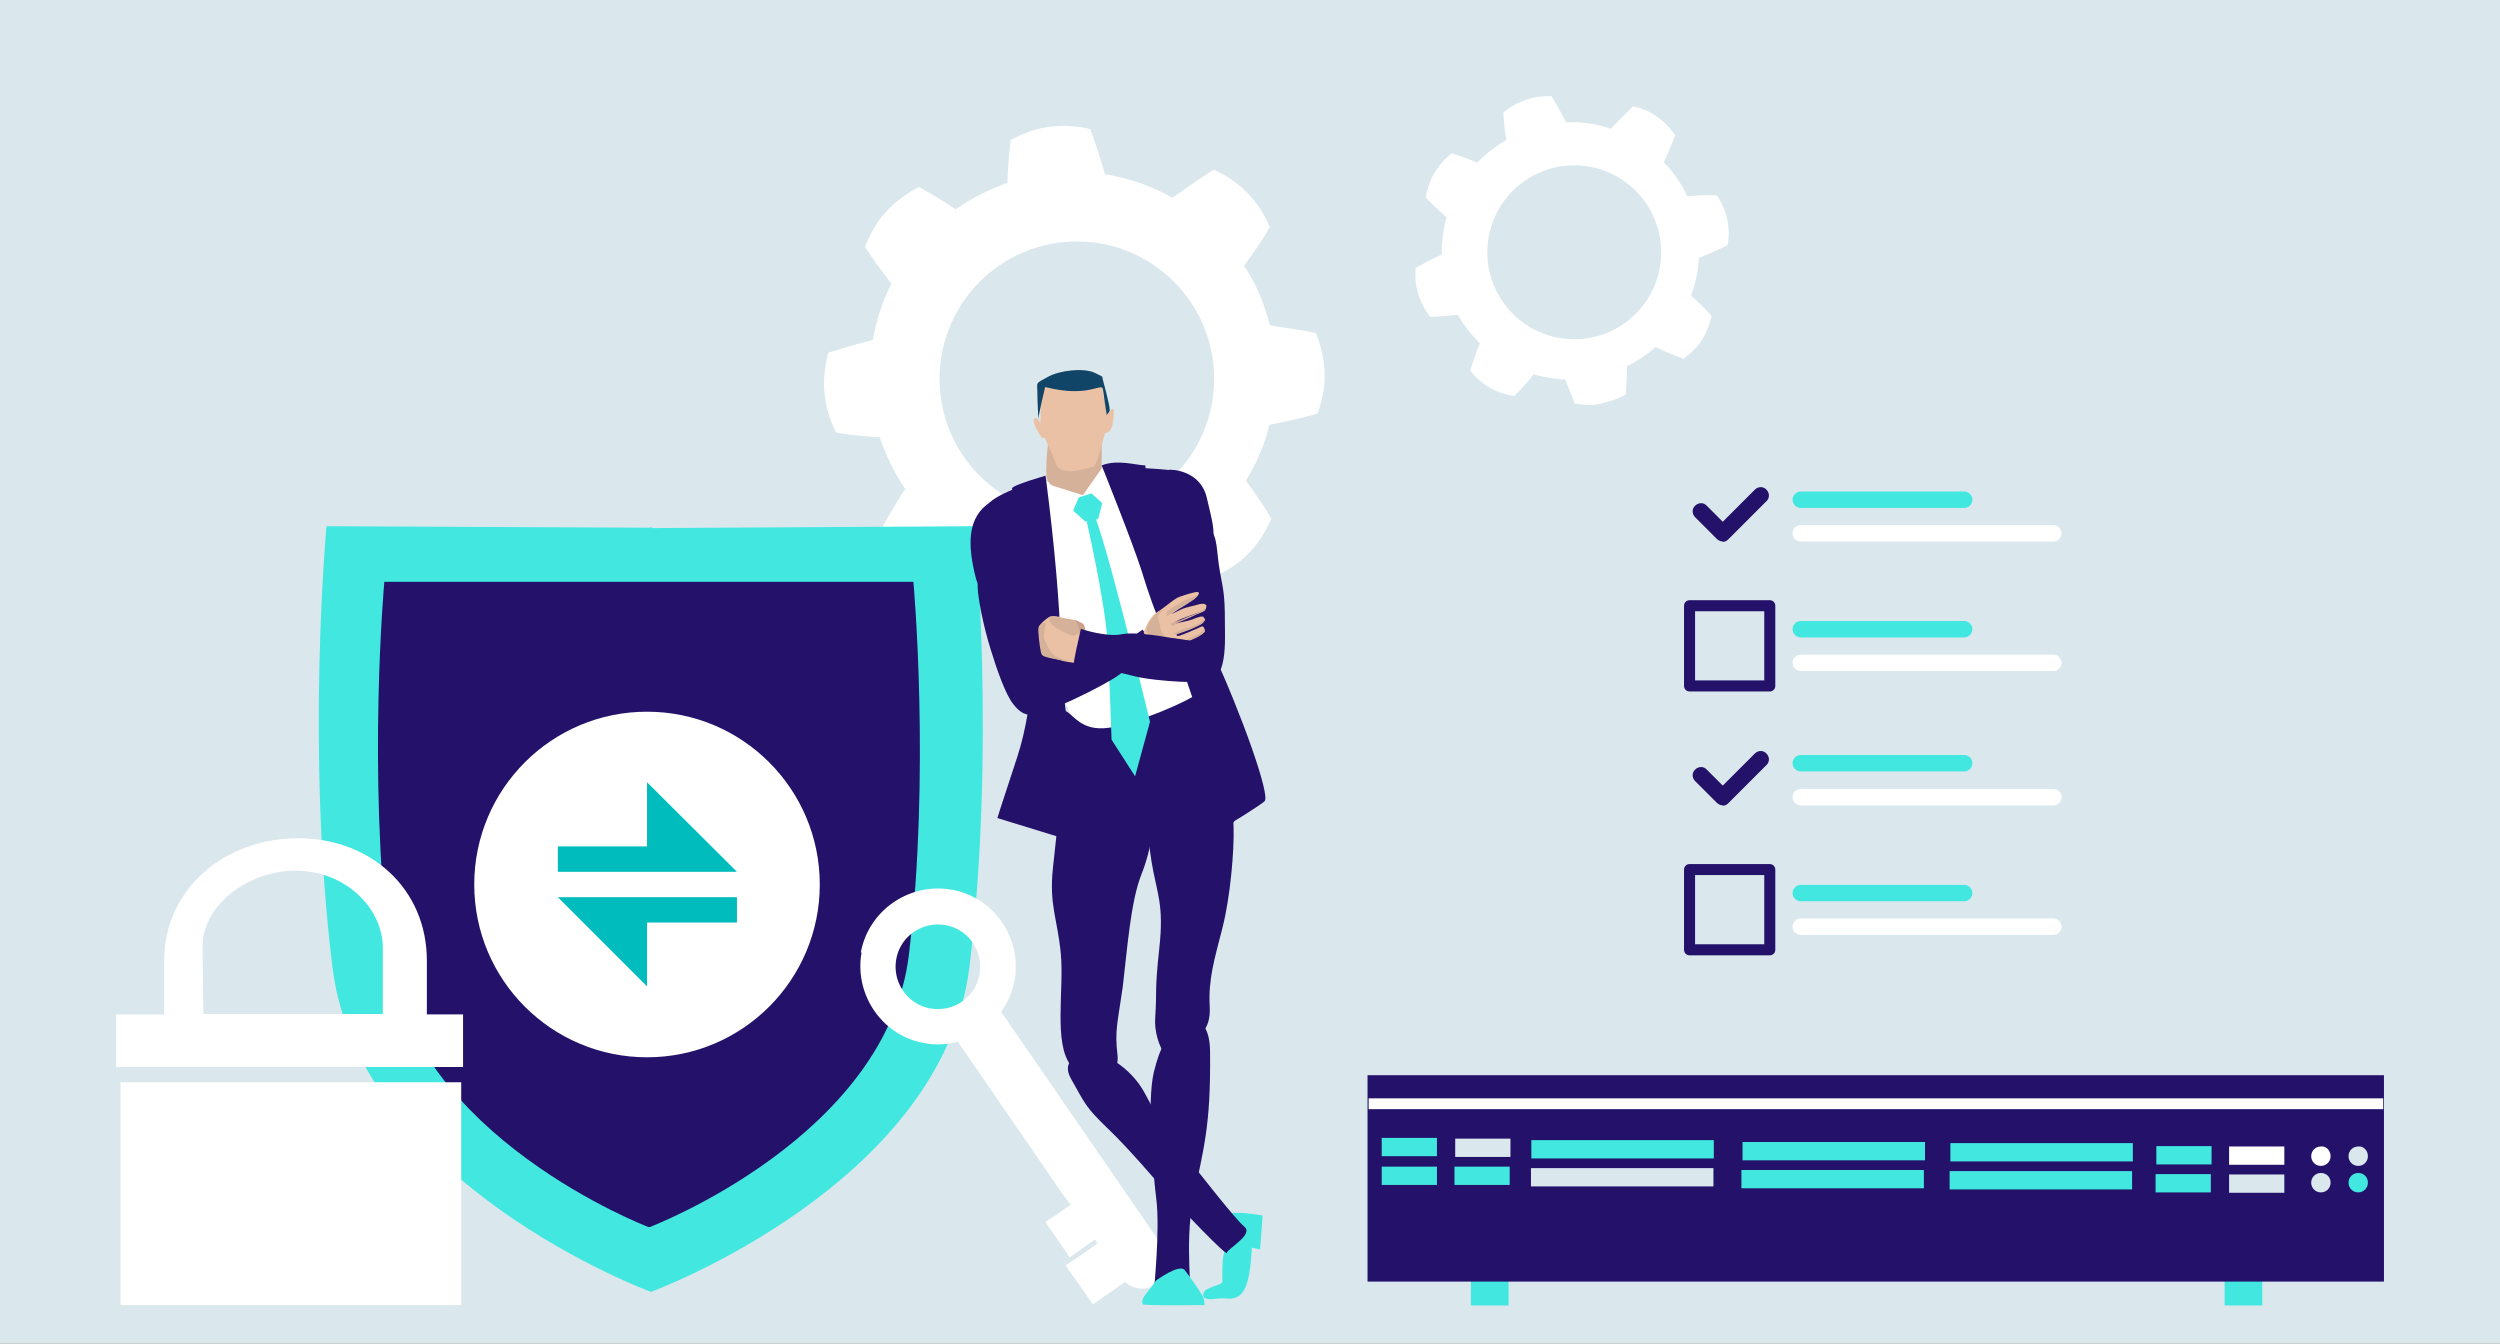 <?xml version="1.0" encoding="UTF-8"?>
<svg xmlns="http://www.w3.org/2000/svg" width="882" height="474" fill="none" viewBox="0 0 882 474"><rect x="0" y="0" width="882" height="474" fill="#808080" stroke="none"/><g clip-path="url(#a)"><path fill="#DAE8ED" d="M882 0H0v474h882V0Z"/><path fill="#fff" d="M364.779 216.197c4.476 1.843 9.347 3.028 14.349 3.028 5.003 0 9.479-.79 14.086-2.502 1.448-5.003 2.633-10.27 3.686-15.405 6.319-1.58 12.243-4.213 17.772-7.373 4.607 3.423 9.215 6.583 14.085 9.348 4.476-2.106 8.557-4.74 11.98-8.295 3.422-3.555 5.792-7.505 7.767-11.981-2.633-4.609-5.661-8.954-8.952-13.43 3.686-6.057 6.582-12.64 8.293-19.75 5.793-1.054 11.585-2.37 16.982-3.95 1.58-4.477 2.633-9.217 2.501-14.089a39.097 39.097 0 0 0-3.159-14.351c-5.266-1.054-10.795-1.844-16.192-2.634-1.843-7.636-4.871-14.746-9.083-21.066 3.291-4.477 6.45-8.954 9.083-13.694-1.843-4.345-4.476-8.426-7.767-11.85-3.423-3.555-7.503-6.32-11.979-8.295-4.871 3.029-9.742 6.452-14.612 9.875-7.241-4.081-15.271-6.978-23.828-8.295-1.448-5.398-3.291-10.796-5.134-15.931-4.739-1.185-9.61-1.449-14.612-.79-4.739.658-9.215 2.37-13.427 4.608-.659 4.872-1.054 10.138-1.185 15.142-6.582 2.37-12.638 5.398-18.298 9.348-4.213-2.897-8.557-5.398-12.901-7.9-4.344 2.238-8.294 5.135-11.716 8.822-3.291 3.686-5.529 7.768-7.372 12.245 2.896 4.476 6.055 8.821 9.346 13.035-3.159 6.188-5.265 12.771-6.582 19.881-5.266 1.317-10.531 2.897-15.665 4.477-1.317 4.74-1.843 9.612-1.317 14.615.527 4.74 1.843 9.348 4.081 13.562 5.003.921 10.268 1.316 15.402 1.711 2.238 6.584 5.134 12.509 8.952 18.17-3.028 4.609-5.661 9.217-8.293 13.825 2.369 4.345 5.134 8.295 8.951 11.587 3.686 3.16 7.767 5.398 12.375 7.11 4.475-2.897 8.688-6.188 12.9-9.612 5.134 2.765 10.927 4.74 16.719 6.189.921 4.871 1.58 9.611 2.764 14.483v.132Z"/><path fill="#DAE8ED" d="M379.918 182.095c26.755 0 48.444-21.693 48.444-48.453s-21.689-48.454-48.444-48.454c-26.755 0-48.444 21.694-48.444 48.454s21.689 48.453 48.444 48.453Z"/><path fill="#fff" d="M555.923 142.332c3.028.658 6.188.79 9.215 0 3.028-.79 5.793-1.712 8.425-3.16.264-3.292.395-6.715.395-10.007 3.686-1.712 7.109-4.082 10.137-6.715 3.291 1.58 6.582 2.897 9.873 4.082 2.501-1.844 4.739-3.95 6.45-6.584 1.712-2.633 2.765-5.398 3.423-8.426-2.106-2.502-4.607-4.872-7.24-7.242 1.579-4.213 2.501-8.69 2.764-13.298 3.554-1.449 6.977-2.897 10.137-4.477.526-3.028.526-6.057-.132-9.085-.658-3.028-1.975-5.925-3.686-8.558-3.423 0-6.977 0-10.4.395-2.106-4.477-4.87-8.559-8.293-11.982 1.448-3.16 2.896-6.32 3.949-9.612-1.711-2.501-3.817-4.74-6.319-6.451-2.501-1.844-5.397-3.029-8.425-3.687a223.446 223.446 0 0 0-7.898 7.9 42.187 42.187 0 0 0-15.797-2.238c-1.58-3.16-3.291-6.32-5.134-9.217-3.16-.132-6.188.263-9.215 1.317-2.896 1.053-5.529 2.501-7.767 4.476.132 3.16.526 6.452 1.053 9.612-3.818 2.238-7.24 4.872-10.268 8.032-3.028-1.317-6.056-2.37-8.952-3.292-2.501 1.843-4.476 4.213-6.187 6.978-1.58 2.634-2.501 5.53-3.028 8.559a92.569 92.569 0 0 0 7.372 6.978c-1.184 4.213-1.711 8.558-1.711 13.167-3.159 1.448-6.187 3.028-9.215 4.74-.263 3.16 0 6.188.922 9.216a26.033 26.033 0 0 0 4.212 8.032c3.291 0 6.451-.395 9.742-.79 2.106 3.818 4.739 7.11 7.766 10.138-1.316 3.292-2.369 6.452-3.422 9.612 1.974 2.37 4.212 4.477 6.977 6.057 2.633 1.448 5.529 2.501 8.556 2.896a62.874 62.874 0 0 0 6.846-7.636c3.554 1.053 7.372 1.58 11.189 1.843 1.185 2.897 2.238 5.793 3.423 8.69l.263-.263Z"/><path fill="#DAE8ED" d="M555.397 119.685c16.94 0 30.672-13.735 30.672-30.678 0-16.944-13.732-30.679-30.672-30.679s-30.673 13.736-30.673 30.679c0 16.943 13.733 30.678 30.673 30.678Z"/><path fill="#42E8E0" d="m343.717 185.65-113.87.658v-.395l-.79.264-113.87-.527s-7.372 79.132 2.106 155.63c9.478 76.498 112.159 114.418 112.159 114.418h.395S332.396 417.91 342.005 341.28c9.347-76.63 1.975-155.762 1.975-155.762l-.263.132Z"/><path fill="#24126A" d="M322.128 205.268H135.591s-6.055 66.624 1.711 131.14c7.636 64.517 91.492 96.512 91.492 96.512h.394s83.856-31.863 91.492-96.248c7.635-64.517 1.579-131.272 1.579-131.272l-.131-.132Z"/><path fill="#fff" d="M303.961 336.013c-2.633 14.879 7.24 29.362 22.116 31.995 4.081.79 8.162.527 11.848-.526l36.728 53.456c1.448 1.975 2.238 3.029 3.159 4.082l-6.845 4.74h-.264l-1.843 1.448 8.557 12.377 8.952-6.32c.263.527.526.922.79 1.448l-7.109 5.004-3.028 1.975-1.053.79 9.61 13.693 10.4-7.242.921-.658c3.16 2.765 7.767 3.16 11.321.79a9.148 9.148 0 0 0 2.238-12.903l-11.848-17.249-45.416-65.965c2.238-3.16 3.949-6.846 4.739-11.06 2.633-14.878-7.24-29.361-22.116-31.995-15.007-2.633-29.356 7.242-32.12 22.12h.263Zm12.243 2.37c1.448-8.163 9.346-13.43 17.376-11.981 8.162 1.448 13.428 9.216 11.98 17.38-1.448 8.163-9.215 13.43-17.377 11.981-8.03-1.448-13.427-9.216-11.979-17.38Z"/><path fill="#073C59" d="m411.907 212.378.922 58.46s19.878 20.804 19.878 21.857c0 1.053 6.845-8.295 6.845-8.295s.395-36.472-11.979-52.403c-12.375-15.932-15.666-19.619-15.666-19.619Z"/><path fill="#fff" d="M351.747 183.938c.527-5.266 17.245-17.38 20.799-13.166 6.319 7.373 15.929-1.185 22.511-2.765 6.582-1.449 9.61 2.896 11.453 5.266 1.975 2.37 8.425 7.11 11.19 14.352 2.632 7.11 3.159 16.722 1.184 25.412-1.974 8.821-4.607 10.006-2.632 19.091 1.974 9.085 7.108 10.534 5.397 16.195-1.712 5.662-28.04 13.167-35.28 11.719-7.372-1.449-9.083-9.612-10.795-12.772-1.711-3.16 1.448-16.458-2.369-22.252-3.818-5.925-10.795-16.985-13.954-21.33-3.555-4.476-7.899-17.248-7.636-19.881l.132.131Z"/><path fill="#42E8E0" d="M435.866 429.892s-2.238 8.558-3.817 11.586c-1.054 2.107-.79 9.349-.79 10.665 0 1.317-5.661 1.844-6.582 3.819-.79 1.975.658 2.765 4.475 2.238 3.818-.527 5.266.79 8.031-1.053 2.632-1.975 3.949-6.715 4.475-16.985l2.897.658.921-11.982s-7.504-1.448-12.111-.79c-4.344.527 3.554 1.58 2.37 1.975l.131-.131Z"/><path fill="#24126A" d="M375.311 250.562c3.423 1.053 5.66 7.636 15.929 6.188 10.268-1.448 29.619-10.27 30.145-11.455.527-1.185 4.081 7.11 7.109 12.903 2.896 5.925 5.134 16.459-1.711 23.305-6.846 6.847-27.777 9.085-38.966 7.11-11.321-1.975-18.693-11.06-19.352-17.906-.789-6.847 4.608-20.804 6.846-20.145Z"/><path fill="#24126A" d="M375.311 270.18c-.395 1.185-2.238 22.383-3.818 35.813-1.448 13.43 1.58 17.907 2.765 30.547 1.184 12.64-2.633 31.6 3.554 39.368 6.187 7.769 17.377 5.399 16.455-3.555-1.053-8.821 0-11.191 1.843-24.226 1.58-13.167 2.765-30.02 6.582-39.632 3.818-9.612 4.739-19.092 3.95-26.86-.659-7.9-27.777-21.33-31.331-11.455Z"/><path fill="#24126A" d="M403.877 286.507s.658 5.925 2.37 17.38c1.843 11.323 4.476 14.878 2.764 30.546-1.711 15.669-.79 14.615-1.448 24.49-.79 9.875 6.845 21.462 10.926 13.562 3.818-7.9 8.82-8.032 8.294-17.512-.527-9.48 1.711-16.721 4.476-27.518 2.764-10.797 4.212-27.255 3.949-35.682-.263-8.426-1.448-17.38-7.504-28.045-6.055-10.665-23.958 23.042-23.958 23.042l.131-.263Zm-15.797 85.188s10.4 3.687 15.929 14.22c5.66 10.533 5.924 11.323 13.164 20.408 7.109 8.954 18.43 23.569 21.852 26.465 3.423 2.765-6.187 7.9-6.187 9.217 0 1.317-15.665-15.01-20.404-20.277-4.739-5.266-14.086-16.458-21.853-23.831-7.635-7.374-7.635-8.295-12.769-17.38-5.134-9.349 10.005-9.875 10.005-8.69l.263-.132Z"/><path fill="#24126A" d="M411.776 366.955s-2.238 1.185-4.74 11.455c-2.369 10.27-.394 34.102.922 44.767 1.316 10.665-.79 31.205-.922 32.916-.263 1.712 10.795.395 12.375 1.185 1.579.79-1.58-18.17 1.448-33.575 3.686-18.565 6.319-25.675 6.055-52.271 0-18.697-13.954-10.402-15.138-4.609v.132Z"/><path fill="#D6B199" d="M370.177 152.338s-1.843 14.615-.658 17.117c1.843 3.423 7.766 5.003 10.399 9.48 2.765 4.477 8.294-1.843 8.557-8.427.263-6.715.395-14.088-.263-19.355-.527-5.266-18.167 1.317-18.167 1.317l.132-.132Z"/><path fill="#EAC1A4" d="M367.018 137.987s.263 7.9 0 11.06c-.264 3.16 3.817 9.216 5.397 14.351 1.58 5.267 11.979 1.58 13.296 1.185 1.316-.263 2.896-7.636 4.739-13.956 1.843-6.32-1.843-9.612-1.317-13.299.527-3.686-15.797-6.846-21.984.659h-.131Z"/><path fill="#104568" d="M366.359 148.52s-.395-7.505-.395-10.665c0-3.16-.789-2.37 3.686-4.872 4.213-2.37 12.638-3.291 16.587-1.448s2.633 1.58 2.633 1.58 2.765 10.138 2.633 11.455c0 1.317-1.053 1.185-.922 2.107 0 .921-1.053-6.189-1.448-9.217-.395-2.897-4.607 3.16-20.404-.922 0 0-2.896 11.85-2.37 11.982Z"/><path fill="#EAC1A4" d="M367.017 149.047s-1.448-2.502-2.237-1.185c-.79 1.448 2.764 6.583 2.764 6.583h2.764l-3.422-5.267.131-.131Zm23.433-2.37s1.711-2.897 2.238-2.37c.658.526 0 5.925-.79 7.241-.79 1.449-3.291 1.58-3.291 1.58l1.843-6.451Z"/><path fill="#fff" d="m389.528 164.057-7.503 10.665-13.691-4.345 2.896 9.875s14.349 4.74 14.349 5.266c0 .527 6.45-10.533 6.45-10.533l-2.369-11.06-.132.132Z"/><path fill="#42E8E0" d="m380.576 175.512 4.476-1.449 3.818 3.424-1.448 5.661-4.608.79-4.212-3.818 1.974-4.608Z"/><path fill="#42E8E0" d="M383.209 183.148s6.846 29.889 7.504 43.45c.79 13.562 1.448 34.365 1.448 34.365l8.294 12.904 5.265-19.224s-16.587-68.861-20.404-74.523c-3.818-5.662-2.238 3.028-2.238 3.028h.131Z"/><path fill="#24126A" d="M368.071 168.797s-17.114 5.266-19.483 9.216c0 0 8.161 21.462 13.032 31.205 4.871 9.875 3.423 39.237-2.764 57.934-6.187 18.696-6.977 21.461-6.977 21.461l26.986 8.295s0-38.446-5.924-63.858c-6.318-25.28-4.87-64.253-4.87-64.253Zm21.852-3.16s16.982 37.13 24.222 60.566c7.372 23.305 8.03 23.7 8.425 25.28.79 2.765 3.291 10.139 4.345 14.352.921 3.818 5.923 24.095 5.792 25.017 0 .921 12.769-7.374 13.427-8.164 2.238-1.843-8.425-31.468-18.035-52.14-8.03-17.248-7.372-30.678-8.293-37.13-.922-6.451-7.767-27.65-7.767-27.65s-14.349-1.448-22.247-.395l.131.264Z"/><path fill="#24126A" d="M368.729 167.875s-11.716 3.292-11.716 4.477c0 1.185 5.66 18.565 6.713 20.935.922 2.37-3.554 8.295-2.764 8.953.79.658 11.979 33.97 13.296 43.318 0 0 1.711-23.7-5.398-77.815l-.131.132Zm19.878-3.818s11.058 27.518 14.217 37.525c4.739 15.668 10.268 28.308 15.929 37.525 0 0-5.266-21.067-7.899-36.209-1.843-10.796 0-15.931 0-15.931l-7.767-.79s1.58-21.989.922-21.989c-2.765 0-10.005-2.238-15.271 0l-.131-.131Z"/><path fill="#42E8E0" d="M408.09 451.485s-3.818 5.135-4.476 5.925c-.79 1.448-.79 2.238-.395 2.765.395.527 21.721.263 21.721.263s0-1.185-.263-2.37c-.264-1.053-4.74-7.505-6.714-10.006-1.975-2.239-9.873 3.555-9.873 3.555v-.132Z"/><path fill="#24126A" d="M345.033 204.873c-.79 3.819 2.238 17.249 4.476 24.227 2.106 6.978 5.266 15.932 7.899 19.223 2.501 3.292 5.134 4.609 7.635 3.292 2.633-1.317 3.817-11.192 2.764-19.355-1.053-8.163-2.238-22.12-4.476-27.782-2.237-5.53-16.718-7.768-18.298.395Zm66.479-11.85c0 6.847.395 13.035 1.053 18.565.79 5.399 1.317 10.665 1.975 12.377.658 1.712 6.845 15.932 10.4 16.327 3.554.395 7.372-1.975 7.24-15.932 0-13.825-.263-14.615-1.711-22.252-1.448-7.636-.658-13.298-4.081-15.8-3.554-2.501-15.007-1.58-14.876 6.715Z"/><path fill="#24126A" d="M364.78 236.21c2.106-1.58 2.896-3.687 6.187-4.082 3.291-.526 15.665-1.185 19.219-2.238 3.686-.922 12.901-7.768 12.901-7.768s3.818 5.003 4.213 5.661c.526.79-8.03 6.979-12.638 10.402-4.607 3.423-27.118 14.747-31.199 13.693-3.949-1.053 1.317-15.8 1.317-15.8v.132Z"/><path fill="#EAC1A4" d="M366.491 221.2c0 1.448 1.711 8.295 2.238 9.612.526 1.316 3.949 1.58 5.397 2.106 1.316.527 4.081.79 4.871.922.79 0 1.053-6.847 1.579-8.427.527-1.711 1.448-1.711 1.448-2.106 0-.395-1.316-2.502-1.843-3.555-.526-.922-3.554-1.317-5.397-1.844-1.843-.526-3.291-.79-4.607-.263-1.185.658-3.555 2.765-3.686 3.555Zm37.649 3.028c-.526-.921-.79-.921-.526-1.58.263-.526 1.053-2.765 2.369-4.476 1.185-1.712 1.975-1.975 3.291-2.897 1.317-.79 4.344-3.423 5.793-4.213 1.316-.79 5.265-1.844 6.45-2.107 1.185-.263 1.711 0 1.316.79-.394.79-1.448 1.58-3.554 2.897-2.238 1.185-5.397 3.686-5.924 3.95-.526.395 2.633-1.317 3.949-1.844 1.185-.526 4.213-1.053 5.793-1.58 1.579-.395 2.633 0 2.501.79 0 .79-.263 1.054-1.975 1.844-1.579.658-6.45 2.238-7.898 3.028-1.448.79-1.843.922-1.843 1.185s.263.395 1.053 0c.79-.395 3.818-.79 5.661-1.448 1.842-.79 3.685-1.449 4.08-.79.395.79.922.79 0 1.58-.789.79-2.632 1.711-4.212 2.238-1.58.658-5.003 1.712-5.266 2.107-.263.395 0 .658.527.658.526 0 5.924-2.238 6.977-2.765 1.053-.527 1.711-1.053 2.106 0 .395 1.053.395 1.317-1.053 2.238-1.448.79-3.423 2.107-3.949 2.107-.659 0-3.423-.527-5.134-.658-1.975 0-10.795-1.054-10.795-1.054h.263Z"/><path fill="#D6B199" d="M368.466 219.752c1.316 0-.79 3.818 0 5.793.921 2.107 2.237 4.872 3.554 5.662 1.185.921 5.134 2.106 5.134 2.106s-5.266-.79-6.845-1.185c-1.58-.526-2.633-.395-3.028-1.843s-1.185-7.768-.922-8.69c.264-.922 1.448-1.843 2.107-1.843Zm2.106-2.239c-.395.527-.922 1.712.79 3.029 1.579 1.448 4.739 2.896 6.318 3.555 1.58.658 2.107-.659 3.16-.527h2.238c.263 0 0-1.712-.658-2.633-.527-.79-.79-.922-1.448-1.317-.659-.395-.659-.527-1.449-.79-.921-.263-8.82-1.317-8.82-1.317h-.131Z"/><path fill="#CCA18B" d="M379.26 218.83c.658.79 1.185 1.975 1.448 3.16.263 1.185.395 1.185.79 1.448.395.264 1.448 0 1.448 0s-.263-2.37-.527-3.028c-.395-.658-3.159-1.712-3.159-1.712v.132Z"/><path fill="#D6B199" d="M411.644 217.382c0-.79-.263-1.449.263-1.844.527-.395 2.238-1.58 4.739-3.028 2.37-1.448 4.476-1.843 5.134-2.238.659-.395.659-1.054.659-.395 0 .658-.79 1.316-1.975 2.106-1.053.659-3.291 2.239-4.212 2.634-.79.395-4.476 2.765-4.476 2.765h-.132Zm1.317 2.501c1.316-.395 2.237-.658 3.685-1.185 1.317-.658 3.95-1.711 5.003-2.106.921-.395 3.554-1.712 3.686-1.975 0-.264.395 0-.263.79-.659.658-3.16 1.316-4.476 2.106-1.317.659-3.818 1.58-4.871 2.107-1.053.527-1.448 1.317-1.975 1.185-.658 0-.789-.79-.789-.79v-.132Zm.789 3.555c1.053 0 3.028-1.316 4.081-1.58 1.053-.263 4.344-1.448 5.134-1.843s1.712-1.975 1.843-1.448c0 .526 0 .79-.526 1.316-.527.527-2.37 1.317-3.818 1.975-1.448.659-3.686 1.317-4.607 1.712-.79.395-2.107 0-2.107 0v-.132Zm5.134 1.975c.79-.263 1.975-.79 2.896-1.185.922-.526 2.107-1.053 2.37-1.448.395-.527.658-1.317.79-.79.132.527.395.527 0 1.053-.395.527-2.501 1.975-3.686 2.239-1.053.395-1.58.526-1.843.526-.395 0-1.185-.263-1.185-.263h.79l-.132-.132Zm-8.688-10.27c.79 0-1.975.922-1.58 2.765.264 1.844.659 2.239.79 3.555.132 1.317 1.185 2.634 1.448 3.029.264.395-1.053 0-1.843 0s-1.316-.527-2.633-.395c-1.316 0-1.711-1.185-1.843-2.239 0-.921 1.843-3.686 1.843-3.686.659-1.185 3.291-3.16 3.818-3.029Z"/><path fill="#24126A" d="M381.366 221.727c-.395 1.975-2.896 12.113-2.501 12.903.395.922 4.608.527 7.24.79 2.633.263 9.347 1.975 15.271 3.423 5.924 1.317 24.617 2.897 26.855.659 2.238-2.239-3.818-12.114-9.873-13.43-6.056-1.317-17.904-3.424-23.038-2.239-5.265.922-14.085-1.975-14.085-1.975l.131-.131Zm-31.857-44.635c-8.425 5.266-8.162 15.273-5.266 26.728 2.765 11.455 19.615 7.9 19.878.527.264-7.374-5.134-33.312-14.48-27.255h-.132Zm62.135 14.483c-.922-6.847-.79-25.543.527-25.807 1.316-.263 11.321.264 13.559 9.744 2.238 9.48 2.764 10.796 2.238 17.38-.527 6.715-16.324-1.185-16.324-1.185v-.132Z"/><path fill="#42E8E0" d="M532.228 420.938h-13.296v39.632h13.296v-39.632Zm265.916 0h-13.295v39.632h13.295v-39.632Z"/><path fill="#24126A" d="M841.06 379.332H482.467v72.811H841.06v-72.811Z"/><path fill="#fff" d="M840.796 387.495H482.862v3.818h357.934v-3.818Z"/><path fill="#42E8E0" d="M506.953 401.452H487.47v6.451h19.483v-6.451Zm0 10.138H487.47v6.452h19.483v-6.452Z"/><path fill="#DAE8ED" d="M532.886 401.715h-19.483v6.452h19.483v-6.452Z"/><path fill="#42E8E0" d="M532.623 411.59H513.14v6.452h19.483v-6.452Zm72.008-9.348h-64.373v6.451h64.373v-6.451Z"/><path fill="#DAE8ED" d="M604.499 412.117h-64.373v6.451h64.373v-6.451Z"/><path fill="#42E8E0" d="M679.14 402.9h-64.373v6.452h64.373V402.9Zm-.395 9.875h-64.373v6.452h64.373v-6.452Zm73.72-9.48h-64.373v6.452h64.373v-6.452Zm-.264 9.875h-64.372v6.452h64.372v-6.452Zm28.04-8.822h-19.483v6.452h19.483v-6.452Zm-.263 9.875h-19.483v6.452h19.483v-6.452Z"/><path fill="#fff" d="M805.911 404.48h-19.483v6.452h19.483v-6.452Z"/><path fill="#DAE8ED" d="M805.911 414.355h-19.483v6.452h19.483v-6.452Z"/><path fill="#fff" d="M822.235 407.903c0 1.844-1.448 3.424-3.423 3.424s-3.423-1.58-3.423-3.424c0-1.843 1.448-3.423 3.423-3.423 1.843-.263 3.423 1.448 3.423 3.423Z"/><path fill="#DAE8ED" d="M835.399 407.903c0 1.844-1.448 3.424-3.423 3.424-1.974 0-3.422-1.58-3.422-3.424 0-1.843 1.448-3.423 3.422-3.423 1.843-.263 3.423 1.448 3.423 3.423Zm-13.164 9.349c0 1.843-1.448 3.423-3.423 3.423s-3.423-1.58-3.423-3.423c0-1.844 1.448-3.424 3.423-3.424s3.423 1.449 3.423 3.424Z"/><path fill="#42E8E0" d="M835.399 417.252c0 1.843-1.448 3.423-3.423 3.423-1.974 0-3.422-1.58-3.422-3.423 0-1.844 1.448-3.424 3.422-3.424 1.975 0 3.423 1.449 3.423 3.424Z"/><path fill="#fff" d="M150.598 357.87v-18.96c0-25.412-19.878-43.187-45.416-43.187-25.539 0-47.26 17.644-47.26 43.187v18.96H40.941v18.565h122.427V357.87h-12.901.131Zm-79.116-24.095c0-14.088 15.533-26.597 32.91-26.597 17.377 0 30.673 13.167 30.673 27.255v23.305h-63.32l-.263-23.831v-.132Zm91.227 48.058H42.52v78.605h120.19v-78.605Zm65.558-8.821c33.662 0 60.95-27.294 60.95-60.962 0-33.668-27.288-60.962-60.95-60.962-33.662 0-60.95 27.294-60.95 60.962 0 33.668 27.288 60.962 60.95 60.962Z"/><path fill="#00BCBC" d="M196.805 307.573v-8.953h31.462v-22.647l31.726 31.6h-63.188Zm0 8.954 31.462 31.468V325.48h31.726v-8.953h-63.188Z"/><path fill="#24126A" d="M607.922 191.048c-.79 0-1.448-.263-2.106-.79l-7.767-7.768c-1.185-1.185-1.185-3.028 0-4.082 1.185-1.185 3.028-1.185 4.081 0l5.66 5.662 11.321-11.323c1.185-1.185 3.028-1.185 4.081 0 1.185 1.185 1.185 3.028 0 4.081l-13.559 13.562c-.526.527-1.185.79-1.974.79l.263-.132Z"/><path fill="#42E8E0" d="M692.962 179.198h-57.659c-1.579 0-2.896-1.316-2.896-2.896 0-1.58 1.317-2.897 2.896-2.897h57.659c1.58 0 2.897 1.317 2.897 2.897 0 1.58-1.317 2.896-2.897 2.896Z"/><path fill="#fff" d="M724.425 191.048h-89.122c-1.579 0-2.896-1.316-2.896-2.896 0-1.58 1.317-2.897 2.896-2.897h89.122c1.58 0 2.896 1.317 2.896 2.897 0 1.58-1.316 2.896-2.896 2.896Z"/><path fill="#24126A" d="M607.922 284.137c-.79 0-1.448-.264-2.106-.79l-7.767-7.769c-1.185-1.185-1.185-3.028 0-4.081 1.185-1.185 3.028-1.185 4.081 0l5.66 5.661 11.321-11.323c1.185-1.185 3.028-1.185 4.081 0 1.185 1.185 1.185 3.028 0 4.082l-13.559 13.561c-.526.527-1.185.79-1.974.79l.263-.131Z"/><path fill="#42E8E0" d="M692.962 272.155h-57.659c-1.579 0-2.896-1.317-2.896-2.897 0-1.58 1.317-2.896 2.896-2.896h57.659c1.58 0 2.897 1.316 2.897 2.896 0 1.58-1.317 2.897-2.897 2.897Z"/><path fill="#fff" d="M724.425 284.137h-89.122c-1.579 0-2.896-1.317-2.896-2.897 0-1.58 1.317-2.897 2.896-2.897h89.122c1.58 0 2.896 1.317 2.896 2.897 0 1.58-1.316 2.897-2.896 2.897Z"/><path fill="#42E8E0" d="M692.963 224.887h-57.659c-1.58 0-2.897-1.317-2.897-2.897 0-1.58 1.317-2.897 2.897-2.897h57.659c1.579 0 2.896 1.317 2.896 2.897 0 1.58-1.317 2.897-2.896 2.897Z"/><path fill="#fff" d="M724.425 236.737h-89.121c-1.58 0-2.897-1.317-2.897-2.897 0-1.58 1.317-2.897 2.897-2.897h89.121c1.58 0 2.896 1.317 2.896 2.897 0 1.58-1.316 2.897-2.896 2.897Z"/><path stroke="#24126A" stroke-linecap="round" stroke-linejoin="round" stroke-width="3.9" d="M624.377 213.695h-28.303v28.308h28.303v-28.308Z"/><path fill="#42E8E0" d="M692.963 317.975h-57.659c-1.58 0-2.897-1.317-2.897-2.897 0-1.58 1.317-2.896 2.897-2.896h57.659c1.579 0 2.896 1.316 2.896 2.896 0 1.58-1.317 2.897-2.896 2.897Z"/><path fill="#fff" d="M724.425 329.825h-89.121c-1.58 0-2.897-1.317-2.897-2.897 0-1.58 1.317-2.896 2.897-2.896h89.121c1.58 0 2.896 1.316 2.896 2.896 0 1.58-1.316 2.897-2.896 2.897Z"/><path stroke="#24126A" stroke-linecap="round" stroke-linejoin="round" stroke-width="3.9" d="M624.377 306.783h-28.303v28.309h28.303v-28.309Z"/></g><defs><clipPath id="a"><path fill="#fff" d="M0 0h882v474H0z"/></clipPath></defs></svg>
